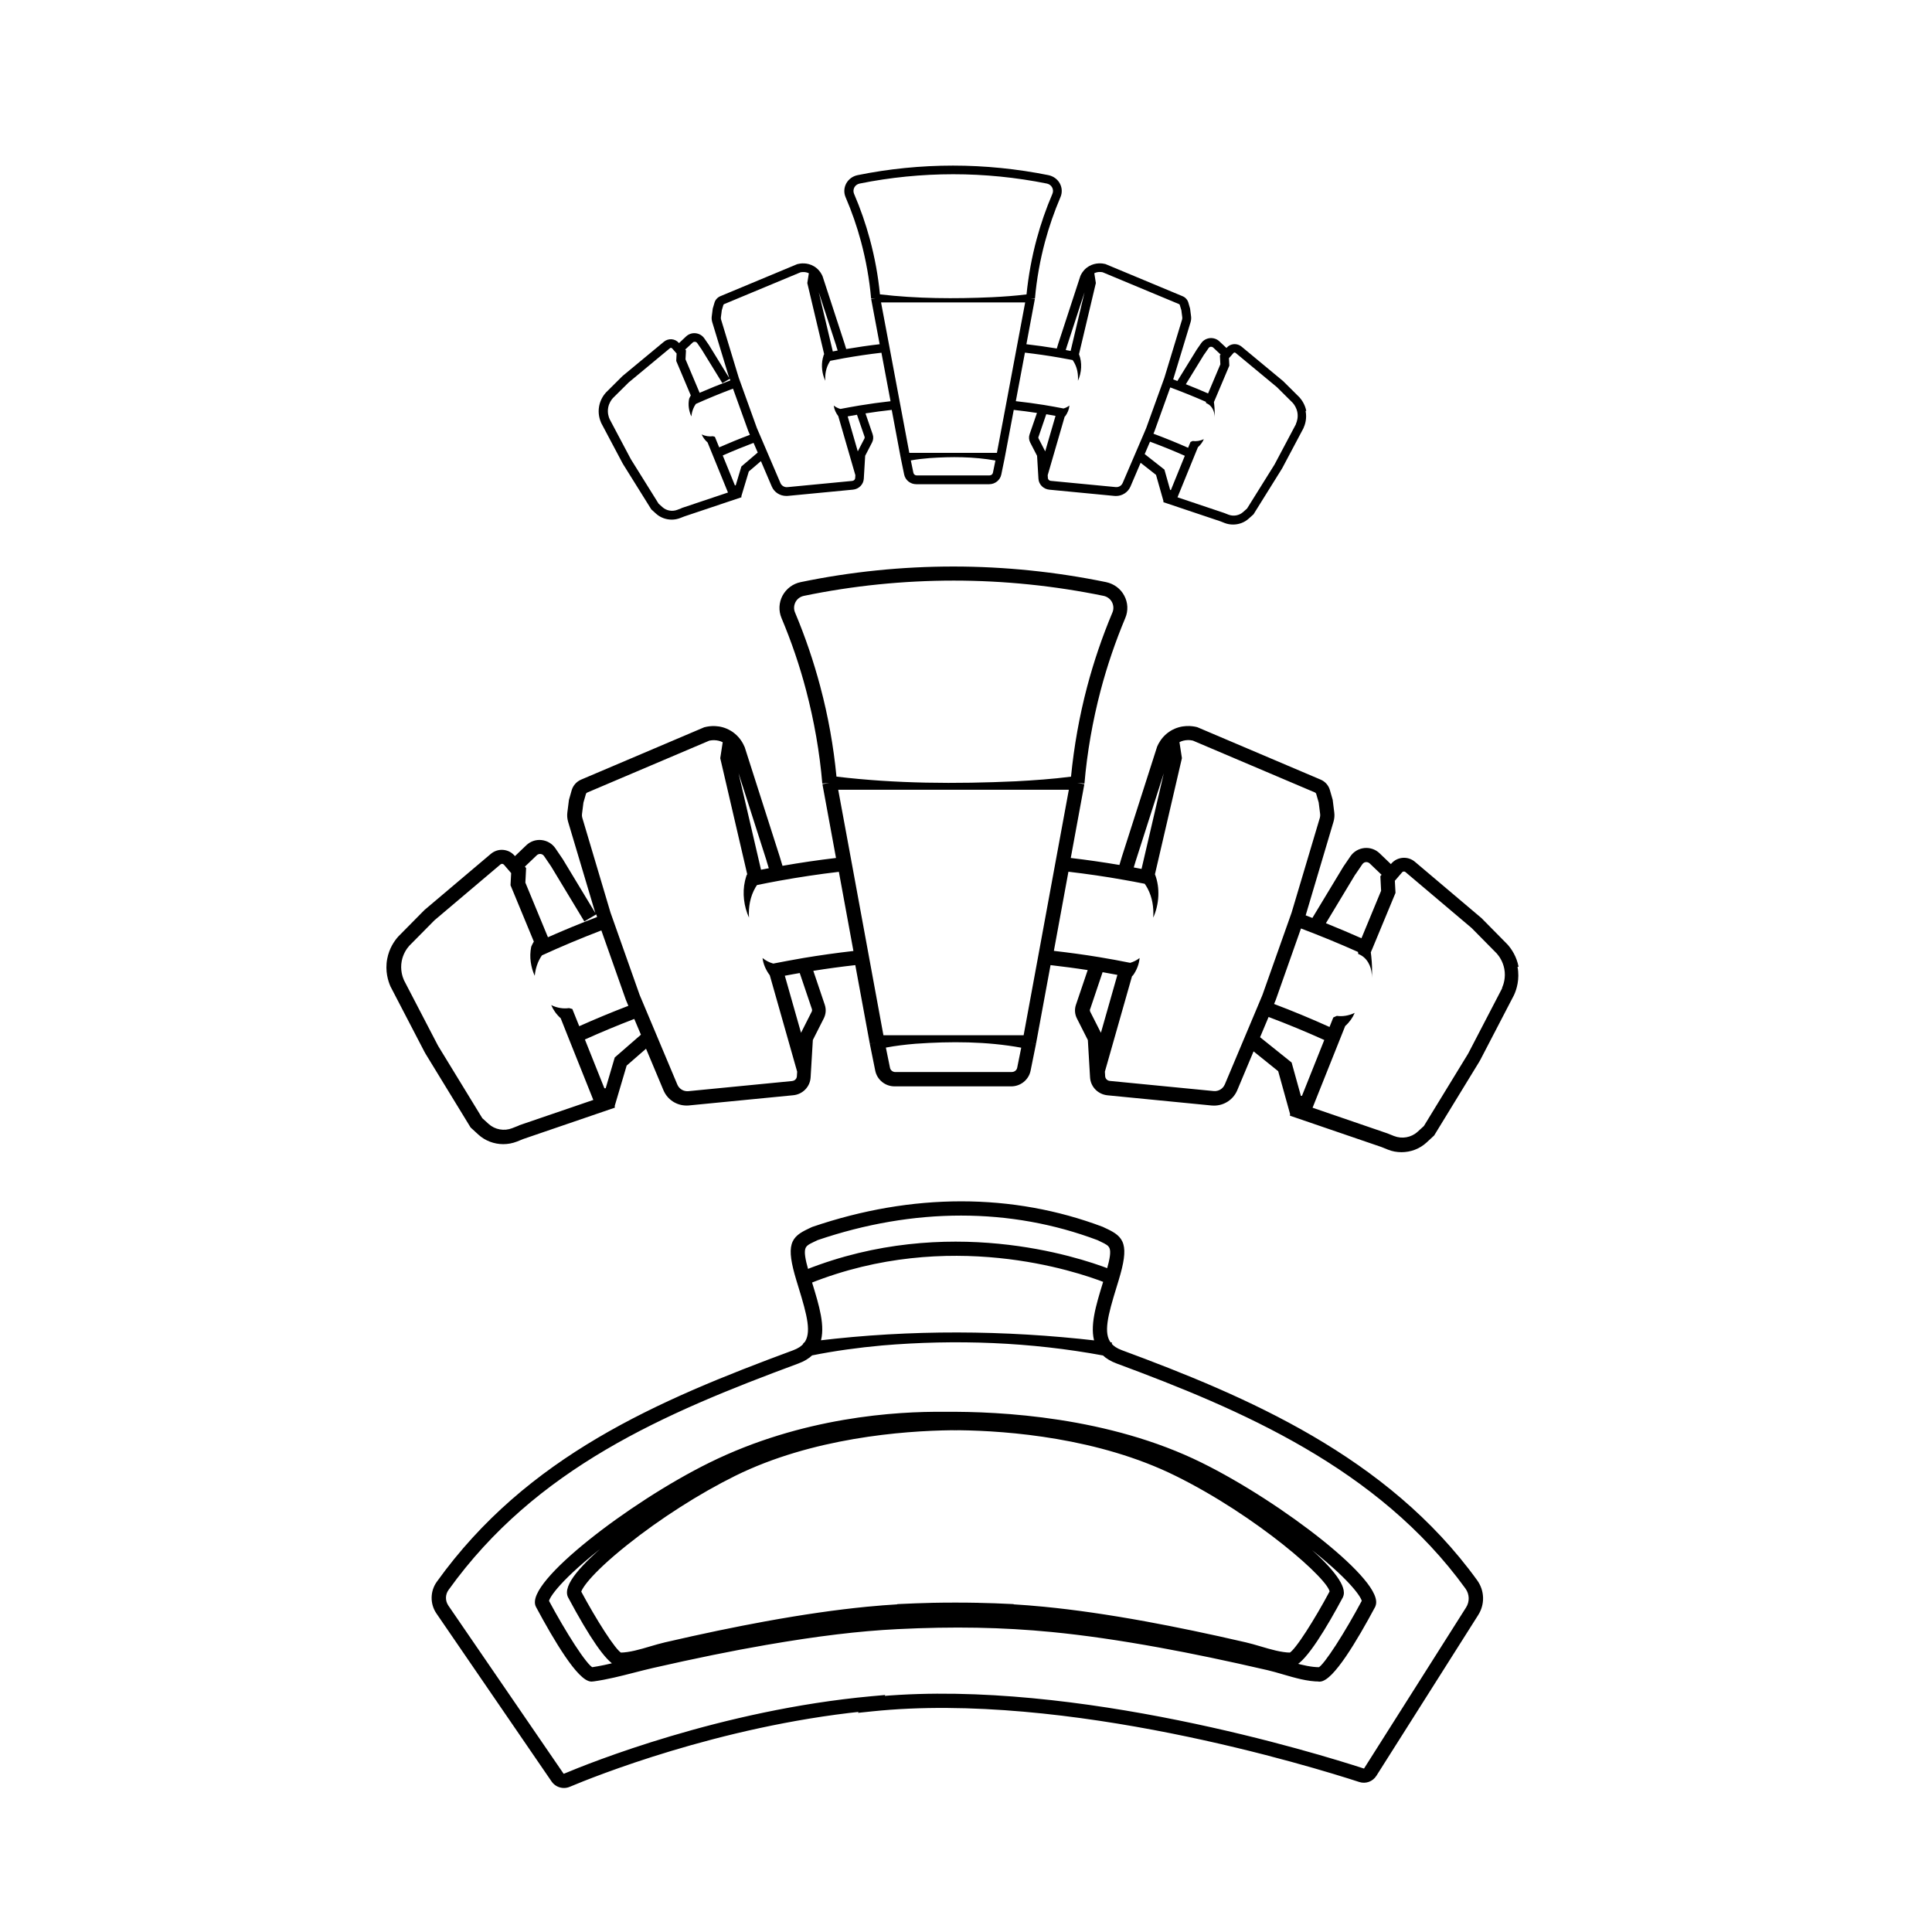 <svg width="70" height="70" viewBox="0 0 70 70" fill="none" xmlns="http://www.w3.org/2000/svg">
<path d="M55.02 35.025C54.948 34.652 54.766 34.385 54.624 34.224L53.679 33.266L51.265 31.224C51.142 31.121 50.988 31.069 50.825 31.081C50.663 31.094 50.515 31.167 50.411 31.289L50.394 31.308L49.983 30.914C49.837 30.774 49.636 30.705 49.43 30.726C49.227 30.749 49.044 30.856 48.93 31.023L48.669 31.406L47.55 33.259C47.468 33.228 47.389 33.199 47.307 33.165L48.315 29.774C48.347 29.663 48.358 29.55 48.343 29.437L48.286 28.979L48.184 28.624C48.135 28.454 48.012 28.314 47.845 28.245L43.382 26.348L43.363 26.343C43.21 26.304 42.816 26.241 42.422 26.475C42.378 26.502 42.335 26.532 42.284 26.571C42.075 26.741 41.971 26.944 41.926 27.05L41.922 27.061L40.646 31.046L40.559 31.339C39.977 31.241 39.385 31.155 38.796 31.086L39.288 28.412L39.033 28.366L39.292 28.389C39.389 27.253 39.589 26.117 39.879 25.013C40.114 24.124 40.415 23.241 40.771 22.392C40.883 22.128 40.869 21.831 40.733 21.58C40.6 21.327 40.358 21.151 40.074 21.091C38.258 20.718 36.395 20.526 34.543 20.526C32.691 20.526 30.828 20.714 29.012 21.091C28.728 21.149 28.491 21.327 28.353 21.58C28.219 21.833 28.205 22.128 28.315 22.392C28.673 23.241 28.974 24.122 29.207 25.013C29.497 26.115 29.697 27.251 29.794 28.389L30.052 28.366L29.798 28.412L30.29 31.086C29.648 31.161 28.999 31.257 28.351 31.37L28.255 31.05L26.982 27.071L26.973 27.053C26.929 26.948 26.825 26.743 26.615 26.573C26.569 26.534 26.526 26.505 26.477 26.477C26.085 26.241 25.689 26.306 25.537 26.346L25.517 26.35L21.055 28.247C20.891 28.318 20.766 28.456 20.715 28.626L20.614 28.981L20.556 29.439C20.542 29.552 20.552 29.665 20.584 29.776L21.57 33.081L20.391 31.13L20.122 30.734C20.008 30.567 19.825 30.46 19.622 30.437C19.419 30.414 19.217 30.483 19.069 30.625L18.658 31.019L18.641 31C18.537 30.879 18.389 30.805 18.227 30.793C18.067 30.78 17.91 30.833 17.787 30.935L15.379 32.971L14.436 33.926L14.426 33.937C14.284 34.096 14.101 34.364 14.03 34.738C13.943 35.19 14.068 35.56 14.148 35.742L15.375 38.102C15.39 38.131 15.405 38.158 15.422 38.186L17.051 40.851L17.329 41.106C17.577 41.334 17.905 41.455 18.234 41.455C18.401 41.455 18.567 41.424 18.73 41.361L18.963 41.267L22.277 40.133L22.273 40.068L22.705 38.608L23.407 37.997L24.038 39.501C24.182 39.842 24.511 40.056 24.88 40.056C24.909 40.056 24.941 40.056 24.971 40.051L28.739 39.683C29.084 39.65 29.351 39.376 29.37 39.035L29.451 37.681L29.849 36.895C29.925 36.742 29.938 36.569 29.883 36.405L29.468 35.175C29.97 35.094 30.481 35.025 30.989 34.968L31.515 37.817L31.769 37.771L31.515 37.819L31.712 38.794C31.78 39.123 32.072 39.361 32.413 39.361H36.639C36.978 39.361 37.273 39.123 37.34 38.794L37.537 37.819L37.283 37.771L37.537 37.817L38.063 34.968C38.519 35.021 38.968 35.079 39.409 35.148L38.983 36.407C38.928 36.569 38.94 36.744 39.017 36.897L39.415 37.684L39.495 39.037C39.515 39.378 39.782 39.65 40.127 39.685L43.895 40.054C43.925 40.056 43.956 40.058 43.986 40.058C44.353 40.058 44.683 39.842 44.827 39.504L45.419 38.093L46.311 38.811L46.741 40.359L46.737 40.424L50.051 41.558L50.284 41.652C50.443 41.717 50.611 41.746 50.78 41.746C51.111 41.746 51.437 41.625 51.685 41.397L51.962 41.141L53.592 38.476C53.609 38.449 53.624 38.42 53.639 38.393L54.859 36.046L54.864 36.033C54.946 35.851 55.069 35.479 54.982 35.029H55.006L55.02 35.025ZM49.106 31.686L49.362 31.31C49.403 31.253 49.458 31.238 49.487 31.236C49.517 31.234 49.574 31.236 49.625 31.282L50.057 31.695L50.013 31.747L50.04 32.274L49.328 33.995C48.905 33.807 48.474 33.625 48.04 33.45L49.104 31.684H49.106V31.686ZM42.166 28.017L41.36 31.483C41.265 31.466 41.172 31.445 41.078 31.429L41.148 31.197L42.166 28.017ZM29.722 24.881C29.48 23.967 29.173 23.065 28.806 22.193C28.753 22.07 28.762 21.934 28.823 21.814C28.885 21.697 28.997 21.616 29.128 21.589C30.909 21.22 32.735 21.036 34.556 21.036C36.376 21.036 38.201 21.223 39.983 21.589C40.114 21.616 40.227 21.699 40.288 21.814C40.349 21.932 40.358 22.07 40.305 22.193C39.938 23.065 39.631 23.967 39.389 24.881C39.108 25.946 38.913 27.042 38.805 28.14C38.135 28.226 37.47 28.272 36.8 28.308C34.634 28.406 32.462 28.396 30.307 28.138C30.201 27.04 30.006 25.946 29.722 24.883H29.72L29.722 24.881ZM27.774 31.192L27.855 31.458C27.764 31.475 27.668 31.496 27.573 31.512L26.759 28.013L27.776 31.192H27.774ZM19.448 30.987C19.497 30.941 19.554 30.939 19.586 30.941C19.616 30.944 19.671 30.958 19.711 31.015L19.967 31.391L21.171 33.385L21.603 33.13L21.629 33.213L21.633 33.226C21.023 33.458 20.429 33.703 19.853 33.958L19.035 31.979L19.062 31.452L19.018 31.399L19.45 30.987H19.448ZM19.493 34.399L19.258 34.299L19.491 34.399H19.493ZM18.81 40.777L18.558 40.876C18.268 40.991 17.931 40.93 17.702 40.721L17.475 40.514L15.884 37.911C15.873 37.895 15.865 37.878 15.854 37.857L14.638 35.518C14.581 35.389 14.496 35.133 14.555 34.822C14.604 34.567 14.729 34.38 14.826 34.27L15.74 33.345L18.136 31.318C18.162 31.299 18.185 31.295 18.198 31.299C18.211 31.299 18.238 31.308 18.257 31.328L18.52 31.634L18.497 32.073L19.342 34.115C19.31 34.171 19.276 34.228 19.253 34.288C19.251 34.297 19.245 34.303 19.243 34.311C19.243 34.309 19.245 34.303 19.247 34.301C19.209 34.493 19.204 34.68 19.23 34.857C19.255 35.037 19.304 35.203 19.374 35.355C19.391 35.188 19.429 35.029 19.488 34.885C19.529 34.786 19.578 34.696 19.635 34.615C20.323 34.299 21.048 33.995 21.788 33.711L22.676 36.225L22.767 36.443C22.165 36.673 21.567 36.922 20.987 37.181L20.783 36.673L20.737 36.558L20.618 36.525C20.419 36.554 20.19 36.525 19.972 36.416C20.042 36.585 20.158 36.753 20.315 36.893L20.605 37.623L21.497 39.853L18.8 40.775L18.804 40.779L18.81 40.777ZM22.273 38.315L21.945 39.43H21.898L21.192 37.663C21.777 37.399 22.377 37.15 22.981 36.918L23.222 37.489L22.275 38.313L22.273 38.315ZM28.711 39.167L24.943 39.535C24.769 39.552 24.608 39.455 24.541 39.296L23.362 36.491L23.176 36.05L22.201 33.293L22.12 33.065L21.097 29.628C21.084 29.586 21.082 29.542 21.086 29.5L21.139 29.08L21.23 28.764C21.239 28.741 21.254 28.724 21.275 28.716L25.7 26.835C25.782 26.818 25.984 26.791 26.185 26.892L26.096 27.471L27.073 31.674C27.064 31.688 27.058 31.703 27.047 31.72C27.028 31.787 27.007 31.851 26.992 31.918C26.891 32.36 26.954 32.843 27.137 33.247C27.113 32.86 27.181 32.483 27.372 32.153C27.389 32.123 27.406 32.096 27.427 32.067C27.709 32.01 27.969 31.958 28.226 31.912C28.948 31.782 29.677 31.672 30.394 31.588L30.921 34.456C30.315 34.525 29.705 34.611 29.105 34.711C28.707 34.78 28.351 34.847 28.016 34.912C27.876 34.872 27.745 34.807 27.628 34.711C27.654 34.933 27.753 35.154 27.891 35.336L28.883 38.83L28.872 38.995C28.868 39.083 28.798 39.156 28.709 39.165V39.169L28.711 39.167ZM29.408 36.658L29.023 37.42L28.436 35.353C28.607 35.322 28.785 35.286 28.976 35.255L29.417 36.56C29.427 36.592 29.425 36.629 29.408 36.658ZM36.662 38.842H32.437C32.345 38.842 32.263 38.776 32.246 38.688L32.097 37.956C32.456 37.889 32.814 37.847 33.172 37.817C34.45 37.727 35.738 37.73 37.001 37.96L36.855 38.685C36.838 38.776 36.755 38.84 36.664 38.84L36.662 38.842ZM37.09 37.508H32.008L31.479 34.634L30.858 31.257L30.37 28.615H38.726L38.239 31.257L37.618 34.634L37.088 37.508H37.09ZM39.5 36.558L39.949 35.224C40.127 35.255 40.307 35.288 40.485 35.322L39.888 37.42L39.502 36.658C39.487 36.627 39.485 36.592 39.493 36.56H39.495L39.5 36.558ZM44.376 39.292C44.308 39.451 44.147 39.547 43.973 39.531L40.205 39.163C40.116 39.152 40.047 39.081 40.042 38.993L40.032 38.828L41.017 35.364C41.017 35.364 41.034 35.351 41.045 35.347C41.182 35.159 41.271 34.935 41.29 34.711C41.187 34.791 41.072 34.849 40.949 34.885C40.574 34.809 40.193 34.74 39.82 34.678C39.288 34.59 38.739 34.516 38.184 34.452L38.711 31.584C39.381 31.663 40.049 31.759 40.706 31.877C40.951 31.92 41.206 31.966 41.475 32.021C41.513 32.075 41.547 32.13 41.579 32.19C41.75 32.512 41.807 32.872 41.784 33.247C41.998 32.768 42.041 32.176 41.846 31.676L42.823 27.469L42.734 26.889C42.935 26.787 43.136 26.814 43.219 26.833L47.644 28.713C47.667 28.724 47.682 28.741 47.688 28.762L47.779 29.078L47.832 29.498C47.837 29.542 47.832 29.584 47.822 29.626L46.798 33.063L46.739 33.23L45.741 36.048L45.582 36.428L44.376 39.294V39.292ZM45.654 37.583L45.963 36.847C46.641 37.102 47.319 37.382 47.981 37.681L47.173 39.704H47.133L46.798 38.497L45.656 37.581L45.654 37.583ZM54.427 35.803L53.211 38.142C53.2 38.158 53.192 38.179 53.181 38.196L51.59 40.798L51.363 41.005C51.134 41.215 50.799 41.275 50.507 41.16L50.267 41.064L47.557 40.135L48.551 37.646L48.739 37.175C48.896 37.035 49.013 36.868 49.083 36.698C48.864 36.803 48.635 36.836 48.436 36.807L48.309 36.864L48.271 36.958L48.171 37.209C47.512 36.912 46.838 36.631 46.162 36.376L46.222 36.232L47.137 33.64C47.839 33.906 48.532 34.19 49.203 34.491L49.212 34.565C49.523 34.678 49.689 35.006 49.703 35.318V35.428C49.723 35.171 49.712 34.916 49.684 34.652C49.68 34.604 49.674 34.554 49.667 34.506L49.701 34.422L49.655 34.404L49.703 34.422L50.562 32.351L50.538 31.912L50.801 31.607C50.82 31.581 50.846 31.577 50.861 31.577C50.873 31.577 50.901 31.577 50.922 31.596L53.319 33.623L54.232 34.548C54.33 34.659 54.453 34.845 54.503 35.1C54.563 35.41 54.478 35.667 54.421 35.797V35.801L54.427 35.803Z" fill="black"/>
<path d="M47.328 14.886C47.283 14.658 47.169 14.494 47.081 14.395L46.49 13.808L44.981 12.556C44.904 12.494 44.808 12.462 44.706 12.469C44.605 12.477 44.512 12.522 44.447 12.596L44.437 12.608L44.18 12.367C44.089 12.281 43.963 12.239 43.834 12.251C43.707 12.265 43.593 12.331 43.522 12.433L43.359 12.668L42.659 13.804C42.608 13.785 42.559 13.767 42.507 13.746L43.138 11.668C43.157 11.6 43.164 11.531 43.155 11.462L43.119 11.181L43.056 10.963C43.025 10.859 42.948 10.773 42.844 10.731L40.054 9.568L40.042 9.565C39.947 9.541 39.701 9.503 39.454 9.646C39.426 9.663 39.4 9.681 39.368 9.705C39.237 9.809 39.172 9.933 39.144 9.999L39.142 10.005L38.344 12.447L38.29 12.627C37.926 12.567 37.556 12.514 37.188 12.472L37.495 10.833L37.336 10.805L37.498 10.819C37.559 10.123 37.683 9.427 37.865 8.75C38.012 8.205 38.2 7.664 38.422 7.144C38.493 6.982 38.483 6.8 38.399 6.646C38.315 6.491 38.164 6.383 37.987 6.346C36.852 6.118 35.687 6 34.53 6C33.372 6 32.208 6.115 31.073 6.346C30.895 6.382 30.747 6.491 30.661 6.646C30.578 6.801 30.568 6.982 30.637 7.144C30.861 7.664 31.049 8.204 31.195 8.75C31.376 9.426 31.501 10.122 31.562 10.819L31.723 10.805L31.564 10.833L31.872 12.472C31.47 12.518 31.065 12.577 30.66 12.646L30.6 12.45L29.804 10.012L29.799 10C29.771 9.936 29.706 9.81 29.575 9.706C29.546 9.682 29.519 9.664 29.489 9.647C29.244 9.503 28.996 9.542 28.901 9.567L28.889 9.569L26.099 10.732C25.997 10.776 25.919 10.86 25.888 10.964L25.824 11.182L25.788 11.463C25.779 11.532 25.786 11.601 25.805 11.669L26.421 13.695L25.685 12.499L25.517 12.257C25.445 12.154 25.331 12.088 25.204 12.074C25.077 12.06 24.951 12.103 24.858 12.19L24.602 12.431L24.591 12.419C24.526 12.345 24.433 12.3 24.333 12.292C24.232 12.285 24.134 12.317 24.057 12.38L22.552 13.627L21.963 14.213L21.956 14.219C21.868 14.317 21.754 14.481 21.709 14.71C21.655 14.987 21.733 15.214 21.783 15.326L22.55 16.772C22.559 16.79 22.568 16.806 22.579 16.823L23.598 18.456L23.771 18.613C23.926 18.753 24.131 18.827 24.337 18.827C24.441 18.827 24.545 18.808 24.646 18.769L24.792 18.712L26.864 18.017L26.861 17.977L27.131 17.082L27.57 16.708L27.964 17.63C28.054 17.838 28.26 17.969 28.49 17.969C28.509 17.969 28.529 17.969 28.547 17.967L30.902 17.741C31.118 17.721 31.285 17.553 31.297 17.344L31.347 16.514L31.596 16.032C31.644 15.938 31.652 15.832 31.617 15.732L31.358 14.978C31.672 14.928 31.991 14.886 32.309 14.851L32.637 16.598L32.796 16.569L32.637 16.599L32.76 17.196C32.803 17.398 32.986 17.544 33.199 17.544H35.84C36.052 17.544 36.236 17.398 36.278 17.196L36.401 16.599L36.242 16.569L36.401 16.598L36.73 14.851C37.014 14.883 37.295 14.919 37.571 14.962L37.305 15.733C37.27 15.832 37.278 15.94 37.326 16.033L37.575 16.515L37.625 17.345C37.637 17.554 37.804 17.721 38.02 17.742L40.375 17.968C40.393 17.969 40.413 17.971 40.432 17.971C40.661 17.971 40.867 17.838 40.958 17.631L41.327 16.767L41.885 17.206L42.154 18.155L42.151 18.195L44.222 18.89L44.368 18.948C44.467 18.987 44.572 19.005 44.678 19.005C44.885 19.005 45.089 18.931 45.243 18.791L45.417 18.635L46.435 17.001C46.446 16.985 46.455 16.967 46.465 16.95L47.228 15.512L47.23 15.504C47.282 15.392 47.359 15.164 47.304 14.889H47.319L47.328 14.886ZM43.632 12.84L43.792 12.609C43.817 12.574 43.852 12.565 43.87 12.564C43.889 12.563 43.924 12.564 43.956 12.592L44.226 12.845L44.199 12.877L44.216 13.2L43.771 14.255C43.506 14.14 43.237 14.028 42.965 13.921L43.63 12.838H43.632V12.84ZM39.294 10.591L38.791 12.715C38.731 12.705 38.673 12.692 38.614 12.682L38.658 12.54L39.294 10.591ZM31.517 8.669C31.366 8.109 31.174 7.556 30.944 7.022C30.911 6.946 30.917 6.863 30.955 6.79C30.993 6.718 31.064 6.668 31.146 6.651C32.258 6.426 33.4 6.313 34.538 6.313C35.675 6.313 36.816 6.427 37.93 6.651C38.012 6.668 38.082 6.719 38.12 6.79C38.159 6.862 38.164 6.946 38.131 7.022C37.902 7.556 37.71 8.109 37.559 8.669C37.383 9.322 37.261 9.994 37.193 10.667C36.775 10.719 36.359 10.748 35.94 10.769C34.587 10.829 33.229 10.823 31.882 10.665C31.816 9.992 31.694 9.322 31.517 8.671H31.515L31.517 8.669ZM30.299 12.537L30.35 12.7C30.293 12.71 30.233 12.723 30.174 12.733L29.665 10.588L30.301 12.537H30.299ZM25.096 12.412C25.126 12.383 25.162 12.382 25.182 12.383C25.2 12.385 25.235 12.394 25.26 12.428L25.42 12.659L26.172 13.881L26.442 13.724L26.458 13.776L26.461 13.783C26.08 13.926 25.709 14.076 25.349 14.232L24.837 13.019L24.855 12.696L24.827 12.664L25.097 12.412H25.096ZM25.123 14.503L24.976 14.441L25.122 14.503H25.123ZM24.697 18.412L24.539 18.472C24.358 18.542 24.147 18.505 24.004 18.377L23.863 18.25L22.868 16.655C22.861 16.645 22.856 16.635 22.849 16.622L22.089 15.188C22.053 15.109 22 14.953 22.037 14.762C22.068 14.605 22.146 14.491 22.207 14.423L22.778 13.857L24.276 12.614C24.292 12.603 24.306 12.6 24.314 12.603C24.322 12.603 24.339 12.608 24.351 12.621L24.515 12.808L24.501 13.077L25.029 14.328C25.009 14.363 24.988 14.398 24.974 14.435C24.972 14.44 24.968 14.444 24.967 14.449C24.967 14.447 24.968 14.444 24.97 14.442C24.946 14.56 24.943 14.674 24.959 14.783C24.975 14.894 25.006 14.995 25.049 15.088C25.06 14.986 25.084 14.889 25.121 14.8C25.146 14.74 25.176 14.685 25.212 14.635C25.643 14.441 26.096 14.255 26.558 14.081L27.113 15.622L27.17 15.755C26.794 15.896 26.42 16.049 26.057 16.208L25.93 15.896L25.901 15.826L25.827 15.805C25.702 15.823 25.559 15.805 25.423 15.739C25.466 15.842 25.539 15.945 25.637 16.031L25.819 16.478L26.376 17.845L24.69 18.41L24.693 18.413L24.697 18.412ZM26.861 16.903L26.656 17.586H26.627L26.186 16.503C26.551 16.341 26.926 16.189 27.303 16.046L27.454 16.396L26.862 16.901L26.861 16.903ZM30.885 17.424L28.53 17.65C28.421 17.66 28.321 17.601 28.278 17.504L27.542 15.785L27.425 15.514L26.816 13.824L26.766 13.685L26.126 11.578C26.118 11.553 26.117 11.526 26.119 11.5L26.152 11.242L26.209 11.049C26.215 11.035 26.224 11.024 26.237 11.019L29.003 9.867C29.054 9.856 29.18 9.84 29.306 9.901L29.25 10.256L29.861 12.832C29.856 12.841 29.852 12.85 29.845 12.86C29.833 12.901 29.82 12.941 29.811 12.982C29.747 13.253 29.787 13.549 29.901 13.796C29.886 13.559 29.929 13.328 30.048 13.126C30.058 13.108 30.069 13.091 30.082 13.073C30.258 13.039 30.421 13.007 30.581 12.978C31.033 12.899 31.489 12.831 31.936 12.78L32.266 14.537C31.887 14.579 31.506 14.632 31.131 14.694C30.882 14.736 30.66 14.777 30.45 14.817C30.363 14.792 30.281 14.753 30.208 14.694C30.224 14.829 30.286 14.965 30.372 15.077L30.992 17.218L30.985 17.319C30.983 17.373 30.939 17.418 30.884 17.423V17.426L30.885 17.424ZM31.321 15.887L31.079 16.354L30.713 15.087C30.82 15.068 30.931 15.046 31.05 15.027L31.326 15.827C31.332 15.846 31.331 15.869 31.321 15.887ZM35.854 17.226H33.213C33.156 17.226 33.105 17.185 33.094 17.131L33.001 16.682C33.225 16.641 33.449 16.616 33.673 16.598C34.471 16.542 35.277 16.544 36.066 16.685L35.975 17.13C35.964 17.185 35.913 17.224 35.856 17.224L35.854 17.226ZM36.122 16.408H32.946L32.615 14.646L32.227 12.577L31.922 10.958H37.144L36.84 12.577L36.452 14.646L36.12 16.408H36.122ZM37.628 15.826L37.908 15.008C38.02 15.027 38.132 15.047 38.244 15.068L37.87 16.354L37.629 15.887C37.62 15.868 37.618 15.846 37.624 15.827H37.625L37.628 15.826ZM40.675 17.501C40.633 17.599 40.532 17.658 40.424 17.648L38.069 17.422C38.013 17.416 37.969 17.372 37.967 17.318L37.96 17.217L38.576 15.094C38.576 15.094 38.587 15.086 38.593 15.083C38.679 14.968 38.735 14.831 38.747 14.694C38.682 14.742 38.611 14.778 38.534 14.8C38.299 14.754 38.061 14.712 37.828 14.673C37.495 14.619 37.152 14.574 36.805 14.535L37.135 12.777C37.554 12.826 37.971 12.885 38.381 12.957C38.535 12.983 38.694 13.012 38.862 13.045C38.886 13.078 38.907 13.112 38.927 13.149C39.034 13.346 39.07 13.567 39.056 13.796C39.189 13.503 39.216 13.14 39.094 12.833L39.705 10.255L39.649 9.9C39.775 9.837 39.901 9.854 39.952 9.865L42.718 11.018C42.732 11.024 42.742 11.035 42.745 11.047L42.803 11.241L42.836 11.499C42.838 11.526 42.836 11.551 42.829 11.577L42.189 13.683L42.152 13.786L41.528 15.513L41.429 15.746L40.675 17.503V17.501ZM41.474 16.454L41.667 16.003C42.091 16.159 42.515 16.331 42.928 16.514L42.424 17.754H42.398L42.189 17.014L41.475 16.453L41.474 16.454ZM46.957 15.363L46.197 16.796C46.191 16.806 46.185 16.819 46.179 16.83L45.184 18.424L45.042 18.551C44.899 18.68 44.69 18.717 44.507 18.646L44.357 18.587L42.663 18.018L43.285 16.492L43.403 16.204C43.501 16.118 43.573 16.015 43.617 15.912C43.481 15.976 43.338 15.996 43.213 15.978L43.134 16.013L43.11 16.071L43.047 16.224C42.636 16.042 42.214 15.871 41.792 15.714L41.829 15.626L42.401 14.037C42.84 14.2 43.273 14.374 43.693 14.559L43.698 14.604C43.892 14.673 43.996 14.874 44.005 15.065V15.133C44.017 14.976 44.01 14.819 43.993 14.658C43.991 14.628 43.987 14.598 43.983 14.568L44.004 14.517L43.975 14.505L44.005 14.517L44.541 13.248L44.527 12.978L44.691 12.791C44.703 12.776 44.719 12.773 44.728 12.773C44.736 12.773 44.753 12.773 44.767 12.785L46.265 14.027L46.836 14.594C46.897 14.662 46.973 14.776 47.005 14.932C47.042 15.122 46.989 15.28 46.953 15.359V15.362L46.957 15.363Z" fill="black"/>
<mask id="path-3-outside-1_101_1038" maskUnits="userSpaceOnUse" x="14.709" y="42.596" width="40" height="23" fill="black">
<rect fill="white" x="14.709" y="42.596" width="40" height="23"/>
<path fill-rule="evenodd" clip-rule="evenodd" d="M20.432 64.712C20.281 64.712 20.135 64.639 20.046 64.511L15.871 58.419C15.651 58.097 15.655 57.669 15.884 57.351C19.13 52.828 23.829 50.813 28.764 48.987C28.948 48.919 29.083 48.83 29.175 48.718L29.173 48.705L29.175 48.703L29.189 48.701C29.492 48.31 29.313 47.648 28.997 46.617L28.923 46.374C28.533 45.092 28.72 44.866 29.313 44.586C29.351 44.567 29.391 44.548 29.432 44.529L29.455 44.519C33.056 43.289 36.679 43.289 39.936 44.519L39.953 44.527C39.996 44.548 40.034 44.567 40.072 44.584C40.663 44.864 40.852 45.09 40.462 46.372L40.388 46.615C40.071 47.648 39.892 48.311 40.198 48.701L40.209 48.703L40.208 48.714C40.3 48.827 40.435 48.916 40.621 48.985C45.135 50.657 50.223 52.815 53.463 57.296C53.717 57.648 53.732 58.112 53.499 58.478L49.807 64.306C49.693 64.486 49.473 64.566 49.269 64.499C47.557 63.942 38.656 61.2 31.591 61.936L31.218 61.976L31.239 61.94C26.018 62.484 21.485 64.308 20.612 64.676C20.552 64.701 20.491 64.712 20.432 64.712ZM28.898 49.339C29.108 49.261 29.27 49.161 29.393 49.043C30.235 48.873 31.09 48.759 31.949 48.68C34.629 48.452 37.351 48.554 39.996 49.047C40.119 49.163 40.28 49.262 40.487 49.339C44.948 50.991 49.975 53.121 53.154 57.516C53.317 57.744 53.327 58.043 53.177 58.279L49.485 64.107C49.466 64.141 49.426 64.153 49.39 64.143C47.693 63.591 39.002 60.913 31.924 61.526L31.943 61.495L31.574 61.528C26.141 62.026 21.364 63.948 20.461 64.329C20.423 64.346 20.383 64.333 20.36 64.3L16.185 58.208C16.053 58.016 16.055 57.758 16.193 57.568C19.376 53.133 24.019 51.144 28.898 49.339ZM39.738 48.646C36.388 48.258 32.998 48.239 29.649 48.643C29.845 48.08 29.609 47.31 29.363 46.51L29.362 46.506L29.337 46.427C34.372 44.42 39.02 45.998 40.055 46.402L40.023 46.506C39.777 47.308 39.539 48.082 39.738 48.646ZM40.164 46.041C39.019 45.599 34.318 44.053 29.229 46.067C28.97 45.164 29.091 45.107 29.476 44.925C29.499 44.915 29.521 44.904 29.544 44.893C29.559 44.885 29.575 44.878 29.591 44.87L29.593 44.868C33.098 43.674 36.626 43.674 39.792 44.868C39.833 44.889 39.871 44.908 39.909 44.925C40.29 45.105 40.412 45.163 40.164 46.041ZM47.805 60.855C47.383 60.855 46.941 60.726 46.511 60.601L46.484 60.593C46.292 60.536 46.111 60.484 45.94 60.444C44.461 60.103 43.221 59.844 42.034 59.629C40.576 59.363 39.292 59.177 38.109 59.062C36.329 58.888 34.547 58.855 32.504 58.957C31.116 59.026 29.607 59.208 27.762 59.528C26.513 59.744 25.163 60.02 23.638 60.367C23.411 60.419 23.182 60.478 22.953 60.536C22.481 60.658 21.991 60.783 21.502 60.85C21.478 60.855 21.455 60.857 21.432 60.857C20.997 60.857 20.131 59.403 19.48 58.185C19.079 57.395 22.809 54.501 25.734 53.058C29.08 51.407 32.483 51.203 34.219 51.223C36.249 51.203 40.163 51.407 43.507 53.058C46.431 54.501 50.161 57.397 49.763 58.183V58.187C49.11 59.407 48.245 60.859 47.809 60.859L47.805 60.855ZM44.279 53.892C46.628 55.304 48.905 57.216 48.592 57.838V57.842C48.026 58.899 47.285 60.148 46.856 60.308C47.182 60.4 47.508 60.476 47.803 60.476C48.021 60.394 48.813 59.137 49.411 58.016C49.415 57.899 49.097 57.319 47.595 56.118C46.587 55.312 45.419 54.529 44.279 53.892ZM36.269 58.554C35.992 58.541 35.714 58.531 35.432 58.524C34.89 58.512 34.341 58.512 33.801 58.524C33.395 58.533 32.996 58.549 32.598 58.573C33.886 58.511 35.101 58.505 36.269 58.554ZM22.349 60.296C22.049 60.369 21.746 60.434 21.449 60.478C21.209 60.394 20.415 59.129 19.821 58.02C19.808 57.913 20.116 57.336 21.637 56.118C22.628 55.327 23.774 54.556 24.896 53.924C23.999 54.466 23.111 55.086 22.33 55.719C21.033 56.773 20.465 57.484 20.645 57.842C21.429 59.312 22.001 60.135 22.349 60.296ZM35.439 58.143C35.165 58.137 34.89 58.135 34.614 58.135C34.339 58.135 34.063 58.137 33.79 58.143L33.758 58.144C33.379 58.153 32.994 58.167 32.58 58.187L32.58 58.194C32.19 58.217 31.8 58.248 31.406 58.286C30.298 58.395 29.098 58.568 27.74 58.815C26.642 59.016 25.453 59.263 24.105 59.574C23.936 59.614 23.764 59.664 23.58 59.719C23.205 59.83 22.819 59.942 22.478 59.947C22.247 59.838 21.526 58.685 20.988 57.683C20.982 57.583 21.276 57.043 22.679 55.922C23.87 54.97 25.305 54.054 26.612 53.407C29.409 52.027 32.696 51.772 34.483 51.75C34.522 51.75 34.562 51.75 34.602 51.751L34.602 51.748L34.604 51.748H34.617H34.629C34.632 51.749 34.634 51.749 34.636 51.749L34.636 51.751C34.675 51.75 34.713 51.75 34.751 51.75C36.536 51.772 39.822 52.027 42.618 53.407C45.564 54.861 48.251 57.21 48.245 57.677C47.702 58.696 46.984 59.838 46.753 59.947C46.412 59.942 46.026 59.83 45.651 59.719C45.469 59.664 45.295 59.614 45.126 59.574C43.786 59.265 42.597 59.018 41.491 58.815C40.135 58.568 38.935 58.395 37.825 58.286C37.432 58.248 37.044 58.217 36.655 58.194L36.656 58.187C36.228 58.164 35.831 58.152 35.441 58.144L35.439 58.143Z"/>
</mask>
<path fill-rule="evenodd" clip-rule="evenodd" d="M20.432 64.712C20.281 64.712 20.135 64.639 20.046 64.511L15.871 58.419C15.651 58.097 15.655 57.669 15.884 57.351C19.13 52.828 23.829 50.813 28.764 48.987C28.948 48.919 29.083 48.83 29.175 48.718L29.173 48.705L29.175 48.703L29.189 48.701C29.492 48.31 29.313 47.648 28.997 46.617L28.923 46.374C28.533 45.092 28.72 44.866 29.313 44.586C29.351 44.567 29.391 44.548 29.432 44.529L29.455 44.519C33.056 43.289 36.679 43.289 39.936 44.519L39.953 44.527C39.996 44.548 40.034 44.567 40.072 44.584C40.663 44.864 40.852 45.09 40.462 46.372L40.388 46.615C40.071 47.648 39.892 48.311 40.198 48.701L40.209 48.703L40.208 48.714C40.3 48.827 40.435 48.916 40.621 48.985C45.135 50.657 50.223 52.815 53.463 57.296C53.717 57.648 53.732 58.112 53.499 58.478L49.807 64.306C49.693 64.486 49.473 64.566 49.269 64.499C47.557 63.942 38.656 61.2 31.591 61.936L31.218 61.976L31.239 61.94C26.018 62.484 21.485 64.308 20.612 64.676C20.552 64.701 20.491 64.712 20.432 64.712ZM28.898 49.339C29.108 49.261 29.27 49.161 29.393 49.043C30.235 48.873 31.09 48.759 31.949 48.68C34.629 48.452 37.351 48.554 39.996 49.047C40.119 49.163 40.28 49.262 40.487 49.339C44.948 50.991 49.975 53.121 53.154 57.516C53.317 57.744 53.327 58.043 53.177 58.279L49.485 64.107C49.466 64.141 49.426 64.153 49.39 64.143C47.693 63.591 39.002 60.913 31.924 61.526L31.943 61.495L31.574 61.528C26.141 62.026 21.364 63.948 20.461 64.329C20.423 64.346 20.383 64.333 20.36 64.3L16.185 58.208C16.053 58.016 16.055 57.758 16.193 57.568C19.376 53.133 24.019 51.144 28.898 49.339ZM39.738 48.646C36.388 48.258 32.998 48.239 29.649 48.643C29.845 48.08 29.609 47.31 29.363 46.51L29.362 46.506L29.337 46.427C34.372 44.42 39.02 45.998 40.055 46.402L40.023 46.506C39.777 47.308 39.539 48.082 39.738 48.646ZM40.164 46.041C39.019 45.599 34.318 44.053 29.229 46.067C28.97 45.164 29.091 45.107 29.476 44.925C29.499 44.915 29.521 44.904 29.544 44.893C29.559 44.885 29.575 44.878 29.591 44.87L29.593 44.868C33.098 43.674 36.626 43.674 39.792 44.868C39.833 44.889 39.871 44.908 39.909 44.925C40.29 45.105 40.412 45.163 40.164 46.041ZM47.805 60.855C47.383 60.855 46.941 60.726 46.511 60.601L46.484 60.593C46.292 60.536 46.111 60.484 45.94 60.444C44.461 60.103 43.221 59.844 42.034 59.629C40.576 59.363 39.292 59.177 38.109 59.062C36.329 58.888 34.547 58.855 32.504 58.957C31.116 59.026 29.607 59.208 27.762 59.528C26.513 59.744 25.163 60.02 23.638 60.367C23.411 60.419 23.182 60.478 22.953 60.536C22.481 60.658 21.991 60.783 21.502 60.85C21.478 60.855 21.455 60.857 21.432 60.857C20.997 60.857 20.131 59.403 19.48 58.185C19.079 57.395 22.809 54.501 25.734 53.058C29.08 51.407 32.483 51.203 34.219 51.223C36.249 51.203 40.163 51.407 43.507 53.058C46.431 54.501 50.161 57.397 49.763 58.183V58.187C49.11 59.407 48.245 60.859 47.809 60.859L47.805 60.855ZM44.279 53.892C46.628 55.304 48.905 57.216 48.592 57.838V57.842C48.026 58.899 47.285 60.148 46.856 60.308C47.182 60.4 47.508 60.476 47.803 60.476C48.021 60.394 48.813 59.137 49.411 58.016C49.415 57.899 49.097 57.319 47.595 56.118C46.587 55.312 45.419 54.529 44.279 53.892ZM36.269 58.554C35.992 58.541 35.714 58.531 35.432 58.524C34.89 58.512 34.341 58.512 33.801 58.524C33.395 58.533 32.996 58.549 32.598 58.573C33.886 58.511 35.101 58.505 36.269 58.554ZM22.349 60.296C22.049 60.369 21.746 60.434 21.449 60.478C21.209 60.394 20.415 59.129 19.821 58.02C19.808 57.913 20.116 57.336 21.637 56.118C22.628 55.327 23.774 54.556 24.896 53.924C23.999 54.466 23.111 55.086 22.33 55.719C21.033 56.773 20.465 57.484 20.645 57.842C21.429 59.312 22.001 60.135 22.349 60.296ZM35.439 58.143C35.165 58.137 34.89 58.135 34.614 58.135C34.339 58.135 34.063 58.137 33.79 58.143L33.758 58.144C33.379 58.153 32.994 58.167 32.58 58.187L32.58 58.194C32.19 58.217 31.8 58.248 31.406 58.286C30.298 58.395 29.098 58.568 27.74 58.815C26.642 59.016 25.453 59.263 24.105 59.574C23.936 59.614 23.764 59.664 23.58 59.719C23.205 59.83 22.819 59.942 22.478 59.947C22.247 59.838 21.526 58.685 20.988 57.683C20.982 57.583 21.276 57.043 22.679 55.922C23.87 54.97 25.305 54.054 26.612 53.407C29.409 52.027 32.696 51.772 34.483 51.75C34.522 51.75 34.562 51.75 34.602 51.751L34.602 51.748L34.604 51.748H34.617H34.629C34.632 51.749 34.634 51.749 34.636 51.749L34.636 51.751C34.675 51.75 34.713 51.75 34.751 51.75C36.536 51.772 39.822 52.027 42.618 53.407C45.564 54.861 48.251 57.21 48.245 57.677C47.702 58.696 46.984 59.838 46.753 59.947C46.412 59.942 46.026 59.83 45.651 59.719C45.469 59.664 45.295 59.614 45.126 59.574C43.786 59.265 42.597 59.018 41.491 58.815C40.135 58.568 38.935 58.395 37.825 58.286C37.432 58.248 37.044 58.217 36.655 58.194L36.656 58.187C36.228 58.164 35.831 58.152 35.441 58.144L35.439 58.143Z" fill="black"/>
<path d="M20.046 64.511L19.988 64.551L19.988 64.551L20.046 64.511ZM15.871 58.419L15.813 58.459L15.813 58.459L15.871 58.419ZM15.884 57.351L15.941 57.392L15.941 57.391L15.884 57.351ZM28.764 48.987L28.788 49.053L28.788 49.053L28.764 48.987ZM29.175 48.718L29.229 48.763L29.25 48.738L29.244 48.706L29.175 48.718ZM29.173 48.705L29.124 48.655L29.098 48.681L29.104 48.717L29.173 48.705ZM29.175 48.703L29.166 48.633L29.142 48.636L29.126 48.653L29.175 48.703ZM29.189 48.701L29.198 48.77L29.227 48.767L29.244 48.744L29.189 48.701ZM28.997 46.617L28.93 46.638L28.93 46.638L28.997 46.617ZM28.923 46.374L28.856 46.395L28.856 46.395L28.923 46.374ZM29.313 44.586L29.343 44.649L29.344 44.649L29.313 44.586ZM29.432 44.529L29.403 44.465L29.402 44.466L29.432 44.529ZM29.455 44.519L29.432 44.452L29.426 44.455L29.455 44.519ZM39.936 44.519L39.968 44.456L39.961 44.453L39.936 44.519ZM39.953 44.527L39.984 44.465L39.984 44.465L39.953 44.527ZM40.072 44.584L40.102 44.52L40.1 44.52L40.072 44.584ZM40.462 46.372L40.529 46.393L40.529 46.393L40.462 46.372ZM40.388 46.615L40.455 46.636L40.455 46.636L40.388 46.615ZM40.198 48.701L40.143 48.744L40.16 48.767L40.189 48.771L40.198 48.701ZM40.209 48.703L40.279 48.714L40.29 48.642L40.218 48.633L40.209 48.703ZM40.208 48.714L40.139 48.702L40.133 48.733L40.154 48.758L40.208 48.714ZM40.621 48.985L40.597 49.051L40.597 49.051L40.621 48.985ZM53.463 57.296L53.406 57.337L53.406 57.337L53.463 57.296ZM53.499 58.478L53.44 58.441L53.44 58.441L53.499 58.478ZM49.807 64.306L49.867 64.344L49.867 64.344L49.807 64.306ZM49.269 64.499L49.291 64.432L49.291 64.432L49.269 64.499ZM31.591 61.936L31.584 61.866L31.584 61.866L31.591 61.936ZM31.218 61.976L31.158 61.94L31.086 62.06L31.226 62.045L31.218 61.976ZM31.239 61.94L31.299 61.976L31.371 61.856L31.232 61.87L31.239 61.94ZM20.612 64.676L20.584 64.612L20.584 64.612L20.612 64.676ZM29.393 49.043L29.379 48.975L29.359 48.979L29.344 48.993L29.393 49.043ZM28.898 49.339L28.873 49.273L28.873 49.273L28.898 49.339ZM31.949 48.68L31.943 48.61L31.943 48.61L31.949 48.68ZM39.996 49.047L40.045 48.996L40.03 48.981L40.009 48.978L39.996 49.047ZM40.487 49.339L40.512 49.273L40.512 49.273L40.487 49.339ZM53.154 57.516L53.211 57.475L53.21 57.475L53.154 57.516ZM53.177 58.279L53.118 58.242L53.118 58.242L53.177 58.279ZM49.485 64.107L49.426 64.07L49.425 64.073L49.485 64.107ZM49.39 64.143L49.368 64.21L49.37 64.21L49.39 64.143ZM31.924 61.526L31.864 61.49L31.792 61.608L31.93 61.596L31.924 61.526ZM31.943 61.495L32.003 61.531L32.075 61.412L31.937 61.425L31.943 61.495ZM31.574 61.528L31.568 61.458L31.568 61.458L31.574 61.528ZM20.461 64.329L20.434 64.265L20.433 64.265L20.461 64.329ZM20.36 64.3L20.302 64.339L20.302 64.34L20.36 64.3ZM16.185 58.208L16.127 58.248L16.127 58.248L16.185 58.208ZM16.193 57.568L16.25 57.609L16.25 57.609L16.193 57.568ZM29.649 48.643L29.583 48.62L29.546 48.726L29.657 48.712L29.649 48.643ZM39.738 48.646L39.73 48.715L39.842 48.728L39.804 48.622L39.738 48.646ZM29.363 46.51L29.296 46.531L29.296 46.531L29.363 46.51ZM29.362 46.506L29.429 46.486L29.429 46.486L29.362 46.506ZM29.337 46.427L29.311 46.362L29.252 46.386L29.271 46.448L29.337 46.427ZM40.055 46.402L40.122 46.423L40.142 46.36L40.081 46.337L40.055 46.402ZM40.023 46.506L39.956 46.486L39.956 46.486L40.023 46.506ZM29.229 46.067L29.162 46.087L29.183 46.161L29.255 46.132L29.229 46.067ZM40.164 46.041L40.139 46.106L40.21 46.133L40.231 46.06L40.164 46.041ZM29.476 44.925L29.448 44.861L29.446 44.861L29.476 44.925ZM29.544 44.893L29.575 44.956L29.575 44.956L29.544 44.893ZM29.591 44.87L29.62 44.934L29.631 44.929L29.64 44.92L29.591 44.87ZM29.593 44.868L29.57 44.802L29.555 44.807L29.544 44.819L29.593 44.868ZM39.792 44.868L39.825 44.806L39.817 44.803L39.792 44.868ZM39.909 44.925L39.939 44.861L39.937 44.861L39.909 44.925ZM46.511 60.601L46.53 60.533L46.53 60.533L46.511 60.601ZM47.805 60.855L47.854 60.805L47.833 60.785H47.805V60.855ZM46.484 60.593L46.465 60.66L46.465 60.66L46.484 60.593ZM45.94 60.444L45.956 60.376L45.956 60.376L45.94 60.444ZM42.034 59.629L42.022 59.697L42.022 59.697L42.034 59.629ZM38.109 59.062L38.103 59.131L38.103 59.131L38.109 59.062ZM32.504 58.957L32.508 59.027L32.508 59.027L32.504 58.957ZM27.762 59.528L27.773 59.597L27.774 59.597L27.762 59.528ZM23.638 60.367L23.622 60.299L23.622 60.299L23.638 60.367ZM22.953 60.536L22.936 60.469L22.936 60.469L22.953 60.536ZM21.502 60.85L21.492 60.781L21.489 60.781L21.502 60.85ZM19.48 58.185L19.418 58.217L19.418 58.218L19.48 58.185ZM25.734 53.058L25.703 52.995L25.703 52.995L25.734 53.058ZM34.219 51.223L34.218 51.294L34.219 51.293L34.219 51.223ZM43.507 53.058L43.538 52.995L43.538 52.995L43.507 53.058ZM49.763 58.183L49.7 58.151L49.693 58.166V58.183H49.763ZM49.763 58.187L49.825 58.22L49.833 58.205V58.187H49.763ZM47.809 60.859L47.76 60.908L47.78 60.929H47.809V60.859ZM48.592 57.838L48.53 57.807L48.522 57.821V57.838H48.592ZM44.279 53.892L44.313 53.831L44.243 53.952L44.279 53.892ZM48.592 57.842L48.654 57.875L48.662 57.86V57.842H48.592ZM46.856 60.308L46.831 60.242L46.631 60.318L46.837 60.376L46.856 60.308ZM47.803 60.476V60.546H47.815L47.827 60.541L47.803 60.476ZM49.411 58.016L49.473 58.049L49.48 58.035L49.481 58.018L49.411 58.016ZM47.595 56.118L47.551 56.173L47.551 56.173L47.595 56.118ZM35.432 58.524L35.434 58.454L35.434 58.454L35.432 58.524ZM36.269 58.554L36.266 58.624L36.272 58.484L36.269 58.554ZM33.801 58.524L33.802 58.594L33.802 58.594L33.801 58.524ZM32.598 58.573L32.594 58.503L32.601 58.643L32.598 58.573ZM21.449 60.478L21.425 60.544L21.442 60.55L21.459 60.547L21.449 60.478ZM22.349 60.296L22.365 60.364L22.561 60.317L22.378 60.233L22.349 60.296ZM19.821 58.02L19.752 58.028L19.753 58.041L19.759 58.053L19.821 58.02ZM21.637 56.118L21.593 56.064L21.593 56.064L21.637 56.118ZM24.896 53.924L24.932 53.984L24.861 53.863L24.896 53.924ZM22.33 55.719L22.285 55.665L22.285 55.665L22.33 55.719ZM20.645 57.842L20.582 57.874L20.583 57.875L20.645 57.842ZM35.439 58.143L35.44 58.073L35.44 58.073L35.439 58.143ZM33.79 58.143L33.788 58.073L33.788 58.073L33.79 58.143ZM33.758 58.144L33.76 58.214L33.76 58.214L33.758 58.144ZM32.58 58.187L32.577 58.117L32.507 58.121L32.51 58.191L32.58 58.187ZM32.58 58.194L32.585 58.263L32.654 58.259L32.65 58.19L32.58 58.194ZM31.406 58.286L31.399 58.216L31.399 58.216L31.406 58.286ZM27.74 58.815L27.727 58.746L27.727 58.746L27.74 58.815ZM24.105 59.574L24.09 59.506L24.09 59.506L24.105 59.574ZM23.58 59.719L23.56 59.651L23.56 59.651L23.58 59.719ZM22.478 59.947L22.448 60.01L22.463 60.017L22.479 60.017L22.478 59.947ZM20.988 57.683L20.918 57.688L20.919 57.703L20.927 57.716L20.988 57.683ZM22.679 55.922L22.636 55.867L22.636 55.867L22.679 55.922ZM26.612 53.407L26.581 53.345L26.581 53.345L26.612 53.407ZM34.483 51.75L34.483 51.68L34.482 51.68L34.483 51.75ZM34.602 51.751L34.601 51.821L34.671 51.822L34.672 51.752L34.602 51.751ZM34.602 51.748L34.602 51.678L34.533 51.679L34.532 51.747L34.602 51.748ZM34.604 51.748V51.678L34.603 51.678L34.604 51.748ZM34.629 51.748L34.63 51.678H34.629V51.748ZM34.636 51.749L34.706 51.747L34.705 51.679L34.637 51.679L34.636 51.749ZM34.636 51.751L34.566 51.752L34.567 51.822L34.637 51.821L34.636 51.751ZM34.751 51.75L34.752 51.68L34.751 51.68L34.751 51.75ZM42.618 53.407L42.65 53.345L42.65 53.345L42.618 53.407ZM48.245 57.677L48.307 57.71L48.315 57.695L48.315 57.678L48.245 57.677ZM46.753 59.947L46.752 60.017L46.768 60.017L46.783 60.01L46.753 59.947ZM45.651 59.719L45.631 59.786L45.631 59.786L45.651 59.719ZM45.126 59.574L45.141 59.506L45.141 59.506L45.126 59.574ZM41.491 58.815L41.504 58.746L41.504 58.746L41.491 58.815ZM37.825 58.286L37.832 58.216L37.832 58.216L37.825 58.286ZM36.655 58.194L36.585 58.19L36.582 58.26L36.651 58.264L36.655 58.194ZM36.656 58.187L36.725 58.191L36.729 58.121L36.659 58.117L36.656 58.187ZM35.441 58.144L35.44 58.214L35.44 58.214L35.441 58.144ZM19.988 64.551C20.091 64.698 20.259 64.782 20.432 64.782V64.642C20.303 64.642 20.179 64.579 20.103 64.471L19.988 64.551ZM15.813 58.459L19.988 64.551L20.104 64.472L15.929 58.38L15.813 58.459ZM15.827 57.31C15.581 57.652 15.576 58.113 15.813 58.459L15.929 58.38C15.725 58.082 15.729 57.685 15.941 57.392L15.827 57.31ZM28.74 48.922C23.804 50.748 19.087 52.768 15.827 57.31L15.941 57.391C19.174 52.888 23.853 50.879 28.788 49.053L28.74 48.922ZM29.121 48.674C29.039 48.773 28.916 48.856 28.74 48.922L28.788 49.053C28.981 48.982 29.127 48.887 29.229 48.763L29.121 48.674ZM29.104 48.717L29.106 48.73L29.244 48.706L29.242 48.693L29.104 48.717ZM29.126 48.653L29.124 48.655L29.222 48.755L29.224 48.753L29.126 48.653ZM29.18 48.632L29.166 48.633L29.184 48.772L29.198 48.77L29.18 48.632ZM28.93 46.638C29.089 47.154 29.21 47.572 29.256 47.908C29.301 48.245 29.268 48.485 29.134 48.658L29.244 48.744C29.413 48.526 29.442 48.239 29.395 47.889C29.348 47.539 29.222 47.111 29.064 46.597L28.93 46.638ZM28.856 46.395L28.93 46.638L29.064 46.597L28.99 46.354L28.856 46.395ZM29.283 44.523C28.986 44.663 28.763 44.801 28.682 45.085C28.604 45.359 28.662 45.755 28.856 46.395L28.99 46.354C28.795 45.711 28.751 45.353 28.817 45.124C28.879 44.904 29.047 44.789 29.343 44.649L29.283 44.523ZM29.402 44.466C29.362 44.485 29.321 44.504 29.282 44.523L29.344 44.649C29.381 44.63 29.421 44.612 29.461 44.593L29.402 44.466ZM29.426 44.455L29.403 44.465L29.46 44.593L29.484 44.583L29.426 44.455ZM39.961 44.453C36.687 43.217 33.047 43.218 29.432 44.453L29.478 44.585C33.064 43.36 36.671 43.361 39.912 44.584L39.961 44.453ZM39.984 44.465L39.967 44.456L39.905 44.582L39.922 44.59L39.984 44.465ZM40.1 44.52C40.064 44.504 40.027 44.486 39.984 44.465L39.922 44.59C39.965 44.611 40.004 44.63 40.044 44.648L40.1 44.52ZM40.529 46.393C40.724 45.753 40.781 45.357 40.702 45.083C40.621 44.799 40.398 44.661 40.102 44.52L40.042 44.647C40.337 44.787 40.505 44.902 40.568 45.122C40.634 45.351 40.59 45.709 40.395 46.352L40.529 46.393ZM40.455 46.636L40.529 46.393L40.395 46.352L40.321 46.595L40.455 46.636ZM40.253 48.658C40.118 48.485 40.084 48.245 40.129 47.908C40.174 47.571 40.296 47.153 40.455 46.636L40.321 46.594C40.163 47.11 40.037 47.539 39.99 47.89C39.943 48.24 39.973 48.527 40.143 48.744L40.253 48.658ZM40.218 48.633L40.207 48.632L40.189 48.771L40.201 48.772L40.218 48.633ZM40.277 48.725L40.279 48.714L40.14 48.691L40.139 48.702L40.277 48.725ZM40.645 48.919C40.468 48.854 40.345 48.77 40.262 48.669L40.154 48.758C40.256 48.883 40.403 48.979 40.597 49.051L40.645 48.919ZM53.52 57.255C50.266 52.755 45.159 50.591 40.645 48.919L40.597 49.051C45.111 50.722 50.18 52.875 53.406 57.337L53.52 57.255ZM53.558 58.516C53.807 58.125 53.791 57.63 53.52 57.255L53.406 57.337C53.644 57.666 53.658 58.099 53.44 58.441L53.558 58.516ZM49.867 64.344L53.558 58.516L53.44 58.441L49.748 64.269L49.867 64.344ZM49.247 64.565C49.481 64.642 49.735 64.55 49.867 64.344L49.748 64.269C49.651 64.421 49.464 64.489 49.291 64.432L49.247 64.565ZM31.598 62.006C35.121 61.639 39.104 62.139 42.424 62.801C45.743 63.464 48.393 64.287 49.248 64.565L49.291 64.432C48.433 64.153 45.777 63.328 42.451 62.664C39.126 62 35.127 61.497 31.584 61.866L31.598 62.006ZM31.226 62.045L31.599 62.006L31.584 61.866L31.211 61.906L31.226 62.045ZM31.179 61.904L31.158 61.94L31.278 62.012L31.299 61.976L31.179 61.904ZM20.639 64.741C21.51 64.374 26.035 62.553 31.247 62.01L31.232 61.87C26 62.416 21.46 64.243 20.584 64.612L20.639 64.741ZM20.432 64.782C20.499 64.782 20.57 64.77 20.639 64.741L20.584 64.612C20.535 64.633 20.483 64.642 20.432 64.642V64.782ZM29.344 48.993C29.23 49.103 29.076 49.198 28.873 49.273L28.922 49.404C29.139 49.324 29.31 49.22 29.441 49.094L29.344 48.993ZM31.943 48.61C31.082 48.689 30.224 48.803 29.379 48.975L29.407 49.112C30.246 48.942 31.098 48.828 31.955 48.749L31.943 48.61ZM40.009 48.978C37.357 48.484 34.629 48.382 31.943 48.61L31.955 48.749C34.63 48.522 37.344 48.624 39.984 49.115L40.009 48.978ZM40.512 49.273C40.311 49.199 40.159 49.105 40.045 48.996L39.948 49.097C40.078 49.222 40.248 49.325 40.463 49.404L40.512 49.273ZM53.21 57.475C50.018 53.061 44.972 50.925 40.512 49.273L40.463 49.404C44.924 51.057 49.932 53.181 53.097 57.557L53.21 57.475ZM53.236 58.317C53.402 58.056 53.39 57.726 53.211 57.475L53.097 57.557C53.244 57.762 53.253 58.03 53.118 58.242L53.236 58.317ZM49.544 64.145L53.236 58.317L53.118 58.242L49.426 64.07L49.544 64.145ZM49.37 64.21C49.432 64.228 49.508 64.208 49.546 64.142L49.425 64.073C49.424 64.074 49.423 64.075 49.421 64.076C49.418 64.077 49.414 64.077 49.41 64.076L49.37 64.21ZM31.93 61.596C38.992 60.984 47.67 63.657 49.368 64.21L49.412 64.076C47.715 63.524 39.012 60.842 31.918 61.456L31.93 61.596ZM31.883 61.458L31.864 61.49L31.984 61.562L32.003 61.531L31.883 61.458ZM31.581 61.598L31.949 61.564L31.937 61.425L31.568 61.458L31.581 61.598ZM20.488 64.394C21.389 64.014 26.158 62.095 31.581 61.598L31.568 61.458C26.124 61.957 21.339 63.883 20.434 64.265L20.488 64.394ZM20.302 64.34C20.344 64.4 20.419 64.424 20.489 64.393L20.433 64.265C20.429 64.267 20.426 64.266 20.425 64.266C20.423 64.266 20.42 64.264 20.417 64.26L20.302 64.34ZM16.127 58.248L20.302 64.339L20.417 64.26L16.242 58.169L16.127 58.248ZM16.137 57.527C15.981 57.742 15.979 58.031 16.127 58.248L16.243 58.169C16.128 58.001 16.13 57.775 16.25 57.609L16.137 57.527ZM28.873 49.273C23.995 51.078 19.333 53.074 16.136 57.527L16.25 57.609C19.419 53.193 24.044 51.21 28.922 49.404L28.873 49.273ZM29.657 48.712C33 48.309 36.385 48.328 39.73 48.715L39.746 48.576C36.39 48.188 32.995 48.169 29.64 48.573L29.657 48.712ZM29.296 46.531C29.419 46.932 29.538 47.32 29.603 47.678C29.667 48.036 29.675 48.355 29.583 48.62L29.715 48.666C29.819 48.368 29.807 48.02 29.741 47.653C29.674 47.285 29.552 46.888 29.43 46.49L29.296 46.531ZM29.295 46.527L29.296 46.531L29.43 46.49L29.429 46.486L29.295 46.527ZM29.271 46.448L29.295 46.527L29.429 46.486L29.404 46.407L29.271 46.448ZM40.081 46.337C39.04 45.931 34.371 44.345 29.311 46.362L29.363 46.492C34.373 44.495 39 46.066 40.03 46.467L40.081 46.337ZM40.09 46.527L40.122 46.423L39.989 46.381L39.956 46.486L40.09 46.527ZM39.804 48.622C39.711 48.358 39.718 48.038 39.783 47.678C39.847 47.319 39.967 46.929 40.09 46.527L39.956 46.486C39.834 46.886 39.711 47.284 39.645 47.653C39.579 48.022 39.567 48.37 39.672 48.669L39.804 48.622ZM29.255 46.132C34.319 44.128 38.999 45.667 40.139 46.106L40.189 45.975C39.038 45.532 34.317 43.978 29.203 46.002L29.255 46.132ZM29.446 44.861C29.262 44.949 29.101 45.02 29.044 45.205C29.017 45.294 29.015 45.404 29.035 45.543C29.055 45.683 29.097 45.86 29.162 46.087L29.296 46.048C29.232 45.823 29.192 45.654 29.174 45.524C29.155 45.393 29.16 45.307 29.178 45.246C29.214 45.131 29.306 45.083 29.506 44.988L29.446 44.861ZM29.514 44.83C29.49 44.841 29.47 44.851 29.448 44.861L29.504 44.989C29.529 44.978 29.552 44.967 29.575 44.956L29.514 44.83ZM29.561 44.807C29.544 44.815 29.529 44.822 29.514 44.83L29.575 44.956C29.59 44.948 29.605 44.941 29.62 44.934L29.561 44.807ZM29.544 44.819L29.541 44.821L29.64 44.92L29.642 44.918L29.544 44.819ZM39.817 44.803C36.634 43.602 33.089 43.603 29.57 44.802L29.615 44.935C33.107 43.745 36.618 43.746 39.768 44.934L39.817 44.803ZM39.937 44.861C39.901 44.845 39.864 44.827 39.825 44.806L39.76 44.93C39.801 44.952 39.841 44.971 39.881 44.989L39.937 44.861ZM40.231 46.06C40.294 45.839 40.334 45.667 40.352 45.531C40.37 45.395 40.367 45.287 40.339 45.2C40.281 45.019 40.121 44.948 39.939 44.861L39.879 44.988C40.077 45.082 40.169 45.13 40.206 45.243C40.225 45.302 40.23 45.385 40.213 45.512C40.196 45.639 40.158 45.803 40.096 46.022L40.231 46.06ZM46.491 60.668C46.919 60.792 47.371 60.925 47.805 60.925V60.785C47.395 60.785 46.963 60.659 46.53 60.533L46.491 60.668ZM46.465 60.66L46.491 60.668L46.53 60.533L46.504 60.526L46.465 60.66ZM45.924 60.513C46.093 60.552 46.272 60.604 46.465 60.66L46.504 60.526C46.312 60.469 46.13 60.416 45.956 60.376L45.924 60.513ZM42.022 59.697C43.207 59.913 44.446 60.172 45.924 60.513L45.956 60.376C44.476 60.035 43.235 59.776 42.047 59.56L42.022 59.697ZM38.103 59.131C39.283 59.246 40.565 59.432 42.022 59.697L42.047 59.56C40.587 59.294 39.301 59.107 38.116 58.992L38.103 59.131ZM32.508 59.027C34.548 58.925 36.327 58.958 38.103 59.131L38.116 58.992C36.332 58.818 34.547 58.785 32.501 58.887L32.508 59.027ZM27.774 59.597C29.617 59.278 31.123 59.096 32.508 59.027L32.501 58.887C31.109 58.956 29.597 59.139 27.75 59.459L27.774 59.597ZM23.653 60.435C25.178 60.088 26.527 59.812 27.773 59.597L27.75 59.459C26.5 59.675 25.149 59.951 23.622 60.299L23.653 60.435ZM22.971 60.604C23.2 60.546 23.428 60.487 23.653 60.435L23.622 60.299C23.394 60.351 23.165 60.41 22.936 60.469L22.971 60.604ZM21.511 60.92C22.005 60.852 22.499 60.725 22.971 60.604L22.936 60.469C22.463 60.59 21.977 60.715 21.492 60.781L21.511 60.92ZM21.432 60.927C21.459 60.927 21.487 60.924 21.514 60.919L21.489 60.781C21.47 60.785 21.451 60.787 21.432 60.787V60.927ZM19.418 58.218C19.744 58.828 20.125 59.498 20.479 60.017C20.656 60.276 20.828 60.5 20.985 60.659C21.063 60.739 21.14 60.805 21.212 60.851C21.284 60.896 21.359 60.927 21.432 60.927V60.787C21.396 60.787 21.348 60.771 21.287 60.733C21.227 60.694 21.159 60.637 21.085 60.561C20.937 60.41 20.77 60.194 20.595 59.938C20.244 59.425 19.867 58.76 19.542 58.152L19.418 58.218ZM25.703 52.995C24.235 53.719 22.568 54.806 21.316 55.812C20.691 56.314 20.166 56.798 19.823 57.209C19.652 57.413 19.523 57.603 19.45 57.769C19.377 57.933 19.353 58.09 19.418 58.217L19.542 58.154C19.507 58.083 19.511 57.976 19.578 57.825C19.643 57.676 19.763 57.499 19.93 57.298C20.265 56.898 20.781 56.421 21.404 55.921C22.648 54.921 24.307 53.84 25.765 53.121L25.703 52.995ZM34.219 51.153C32.479 51.133 29.063 51.338 25.703 52.995L25.765 53.121C29.097 51.477 32.488 51.273 34.218 51.293L34.219 51.153ZM43.538 52.995C40.179 51.337 36.251 51.133 34.218 51.153L34.219 51.293C36.246 51.273 40.147 51.478 43.476 53.121L43.538 52.995ZM49.825 58.215C49.889 58.088 49.865 57.932 49.792 57.768C49.719 57.602 49.59 57.413 49.418 57.209C49.075 56.799 48.55 56.315 47.925 55.812C46.673 54.807 45.005 53.719 43.538 52.995L43.476 53.121C44.933 53.84 46.593 54.922 47.837 55.922C48.46 56.422 48.976 56.899 49.311 57.298C49.479 57.498 49.599 57.676 49.664 57.825C49.731 57.975 49.736 58.082 49.7 58.151L49.825 58.215ZM49.833 58.187V58.183H49.693V58.187H49.833ZM47.809 60.929C47.882 60.929 47.957 60.899 48.029 60.853C48.102 60.807 48.178 60.742 48.257 60.662C48.413 60.502 48.586 60.279 48.763 60.02C49.117 59.501 49.498 58.831 49.825 58.22L49.701 58.154C49.375 58.764 48.997 59.429 48.647 59.941C48.472 60.197 48.305 60.413 48.157 60.564C48.083 60.639 48.015 60.697 47.954 60.735C47.893 60.773 47.845 60.789 47.809 60.789V60.929ZM47.755 60.904L47.76 60.908L47.858 60.809L47.854 60.805L47.755 60.904ZM48.655 57.869C48.706 57.769 48.7 57.65 48.66 57.526C48.62 57.402 48.543 57.264 48.438 57.117C48.227 56.822 47.894 56.476 47.48 56.109C46.653 55.373 45.492 54.54 44.315 53.832L44.243 53.952C45.415 54.656 46.568 55.485 47.387 56.214C47.798 56.578 48.122 56.916 48.324 57.198C48.425 57.34 48.493 57.464 48.527 57.569C48.56 57.675 48.557 57.752 48.53 57.807L48.655 57.869ZM48.662 57.842V57.838H48.522V57.842H48.662ZM46.88 60.374C47.005 60.327 47.141 60.208 47.281 60.05C47.422 59.891 47.575 59.684 47.731 59.45C48.042 58.983 48.371 58.404 48.654 57.875L48.531 57.809C48.248 58.337 47.922 58.911 47.614 59.373C47.46 59.603 47.312 59.805 47.176 59.957C47.038 60.112 46.921 60.209 46.831 60.242L46.88 60.374ZM47.803 60.406C47.518 60.406 47.2 60.332 46.875 60.241L46.837 60.376C47.163 60.467 47.497 60.546 47.803 60.546V60.406ZM49.349 57.983C49.051 58.542 48.705 59.135 48.406 59.598C48.256 59.829 48.119 60.027 48.007 60.172C47.95 60.244 47.901 60.302 47.86 60.344C47.816 60.388 47.79 60.406 47.778 60.41L47.827 60.541C47.87 60.525 47.916 60.486 47.96 60.442C48.006 60.395 48.059 60.332 48.117 60.258C48.233 60.109 48.373 59.907 48.523 59.674C48.825 59.207 49.173 58.611 49.473 58.049L49.349 57.983ZM47.551 56.173C48.3 56.772 48.752 57.214 49.015 57.519C49.147 57.672 49.23 57.789 49.28 57.874C49.305 57.917 49.321 57.95 49.33 57.975C49.335 57.987 49.338 57.997 49.34 58.004C49.341 58.011 49.341 58.014 49.341 58.013L49.481 58.018C49.482 57.99 49.474 57.957 49.461 57.925C49.448 57.891 49.428 57.85 49.401 57.803C49.345 57.709 49.256 57.585 49.121 57.428C48.85 57.114 48.392 56.666 47.639 56.064L47.551 56.173ZM44.245 53.953C45.381 54.589 46.547 55.369 47.551 56.173L47.639 56.064C46.628 55.255 45.456 54.47 44.313 53.831L44.245 53.953ZM35.431 58.594C35.711 58.601 35.989 58.611 36.265 58.624L36.272 58.484C35.995 58.471 35.716 58.461 35.434 58.454L35.431 58.594ZM33.802 58.594C34.342 58.582 34.889 58.582 35.431 58.594L35.434 58.454C34.89 58.442 34.34 58.442 33.799 58.454L33.802 58.594ZM32.602 58.643C33 58.619 33.398 58.603 33.802 58.594L33.799 58.454C33.393 58.463 32.993 58.479 32.594 58.503L32.602 58.643ZM36.272 58.484C35.101 58.435 33.885 58.441 32.595 58.503L32.601 58.643C33.888 58.581 35.1 58.575 36.266 58.624L36.272 58.484ZM21.459 60.547C21.759 60.503 22.064 60.437 22.365 60.364L22.332 60.228C22.033 60.3 21.733 60.365 21.438 60.409L21.459 60.547ZM19.759 58.053C20.057 58.609 20.405 59.204 20.709 59.672C20.861 59.905 21.003 60.108 21.122 60.258C21.182 60.333 21.237 60.396 21.285 60.444C21.332 60.489 21.38 60.528 21.425 60.544L21.472 60.412C21.457 60.407 21.428 60.388 21.383 60.344C21.34 60.302 21.289 60.244 21.232 60.171C21.116 60.026 20.977 59.827 20.826 59.595C20.525 59.132 20.179 58.54 19.883 57.987L19.759 58.053ZM21.593 56.064C20.831 56.674 20.37 57.126 20.101 57.44C19.966 57.597 19.878 57.721 19.825 57.814C19.798 57.861 19.779 57.901 19.767 57.934C19.756 57.965 19.748 57.998 19.752 58.028L19.891 58.012C19.891 58.015 19.89 58.007 19.899 57.981C19.907 57.958 19.922 57.926 19.946 57.884C19.994 57.801 20.076 57.684 20.207 57.531C20.469 57.226 20.922 56.78 21.681 56.173L21.593 56.064ZM24.861 53.863C23.737 54.497 22.587 55.27 21.593 56.064L21.681 56.173C22.668 55.384 23.812 54.616 24.93 53.985L24.861 53.863ZM22.374 55.773C23.152 55.142 24.037 54.525 24.932 53.984L24.86 53.864C23.96 54.408 23.07 55.029 22.285 55.665L22.374 55.773ZM20.707 57.811C20.674 57.745 20.671 57.655 20.716 57.532C20.76 57.408 20.85 57.26 20.988 57.085C21.265 56.737 21.727 56.299 22.374 55.773L22.285 55.665C21.636 56.193 21.165 56.638 20.878 56.998C20.735 57.178 20.636 57.34 20.584 57.484C20.532 57.628 20.526 57.761 20.582 57.874L20.707 57.811ZM22.378 60.233C22.303 60.198 22.21 60.124 22.097 60.004C21.986 59.884 21.859 59.724 21.718 59.52C21.436 59.114 21.098 58.543 20.707 57.809L20.583 57.875C20.976 58.611 21.317 59.187 21.603 59.6C21.747 59.807 21.877 59.973 21.995 60.099C22.112 60.224 22.22 60.314 22.32 60.36L22.378 60.233ZM34.614 58.205C34.89 58.205 35.164 58.207 35.437 58.213L35.44 58.073C35.166 58.067 34.89 58.065 34.614 58.065V58.205ZM33.792 58.213C34.064 58.207 34.339 58.205 34.614 58.205V58.065C34.339 58.065 34.062 58.067 33.788 58.073L33.792 58.213ZM33.76 58.214L33.792 58.213L33.788 58.073L33.756 58.074L33.76 58.214ZM32.584 58.257C32.996 58.237 33.381 58.223 33.76 58.214L33.757 58.074C33.377 58.083 32.991 58.097 32.577 58.117L32.584 58.257ZM32.65 58.19L32.65 58.184L32.51 58.191L32.511 58.197L32.65 58.19ZM31.413 58.355C31.806 58.317 32.195 58.287 32.585 58.263L32.576 58.124C32.185 58.147 31.794 58.178 31.399 58.216L31.413 58.355ZM27.752 58.884C29.109 58.637 30.307 58.464 31.413 58.355L31.399 58.216C30.288 58.325 29.087 58.499 27.727 58.746L27.752 58.884ZM24.121 59.642C25.468 59.331 26.656 59.084 27.752 58.884L27.727 58.746C26.628 58.947 25.438 59.194 24.09 59.506L24.121 59.642ZM23.6 59.786C23.784 59.731 23.954 59.682 24.121 59.642L24.09 59.506C23.918 59.546 23.744 59.597 23.56 59.651L23.6 59.786ZM22.479 60.017C22.832 60.012 23.227 59.896 23.6 59.786L23.56 59.651C23.183 59.763 22.807 59.873 22.477 59.877L22.479 60.017ZM20.927 57.716C21.196 58.219 21.512 58.759 21.79 59.188C21.928 59.402 22.058 59.59 22.168 59.731C22.223 59.802 22.274 59.862 22.32 59.908C22.363 59.953 22.407 59.991 22.448 60.01L22.508 59.883C22.491 59.875 22.462 59.853 22.42 59.81C22.379 59.769 22.332 59.713 22.279 59.645C22.172 59.508 22.045 59.325 21.907 59.112C21.632 58.687 21.318 58.15 21.05 57.65L20.927 57.716ZM22.636 55.867C21.932 56.429 21.504 56.848 21.252 57.14C21.126 57.285 21.044 57.401 20.992 57.488C20.966 57.531 20.948 57.568 20.936 57.6C20.925 57.629 20.916 57.66 20.918 57.688L21.058 57.679C21.058 57.682 21.058 57.674 21.067 57.65C21.075 57.628 21.09 57.598 21.113 57.559C21.159 57.481 21.236 57.373 21.358 57.231C21.603 56.948 22.024 56.535 22.723 55.977L22.636 55.867ZM26.581 53.345C25.269 53.993 23.83 54.912 22.636 55.867L22.723 55.977C23.91 55.028 25.341 54.114 26.643 53.47L26.581 53.345ZM34.482 51.68C32.691 51.702 29.392 51.957 26.581 53.345L26.643 53.47C29.426 52.097 32.7 51.842 34.484 51.82L34.482 51.68ZM34.603 51.681C34.562 51.68 34.522 51.68 34.483 51.68L34.483 51.82C34.522 51.82 34.561 51.82 34.601 51.821L34.603 51.681ZM34.532 51.747L34.532 51.749L34.672 51.752L34.672 51.75L34.532 51.747ZM34.603 51.678L34.602 51.678L34.603 51.819L34.604 51.819L34.603 51.678ZM34.617 51.678H34.604V51.819H34.617V51.678ZM34.629 51.678H34.617V51.819H34.629V51.678ZM34.637 51.679C34.634 51.679 34.632 51.679 34.63 51.678L34.629 51.819C34.631 51.819 34.633 51.819 34.636 51.819L34.637 51.679ZM34.706 51.749L34.706 51.747L34.566 51.75L34.566 51.752L34.706 51.749ZM34.751 51.68C34.713 51.68 34.674 51.68 34.635 51.681L34.637 51.821C34.676 51.82 34.714 51.82 34.751 51.82L34.751 51.68ZM42.65 53.345C39.839 51.958 36.541 51.702 34.752 51.68L34.75 51.82C36.532 51.842 39.806 52.097 42.587 53.47L42.65 53.345ZM48.315 57.678C48.316 57.633 48.3 57.586 48.279 57.539C48.256 57.49 48.224 57.437 48.183 57.379C48.102 57.263 47.983 57.124 47.833 56.969C47.533 56.657 47.103 56.273 46.582 55.858C45.54 55.028 44.128 54.074 42.65 53.345L42.587 53.47C44.055 54.194 45.459 55.142 46.495 55.967C47.013 56.38 47.438 56.76 47.732 57.066C47.88 57.219 47.993 57.352 48.069 57.459C48.106 57.513 48.134 57.559 48.152 57.598C48.17 57.637 48.175 57.662 48.175 57.676L48.315 57.678ZM46.783 60.01C46.824 59.991 46.867 59.953 46.911 59.909C46.956 59.862 47.007 59.803 47.062 59.733C47.172 59.592 47.302 59.405 47.441 59.191C47.718 58.763 48.035 58.221 48.307 57.71L48.183 57.644C47.913 58.152 47.598 58.69 47.323 59.115C47.186 59.327 47.059 59.51 46.952 59.646C46.899 59.714 46.852 59.77 46.811 59.811C46.769 59.853 46.74 59.875 46.723 59.883L46.783 60.01ZM45.631 59.786C46.004 59.896 46.399 60.012 46.752 60.017L46.754 59.877C46.424 59.873 46.048 59.763 45.671 59.651L45.631 59.786ZM45.109 59.642C45.277 59.682 45.449 59.731 45.631 59.786L45.671 59.651C45.489 59.597 45.313 59.546 45.141 59.506L45.109 59.642ZM41.478 58.884C42.584 59.087 43.771 59.333 45.11 59.642L45.141 59.506C43.801 59.196 42.611 58.949 41.504 58.746L41.478 58.884ZM37.818 58.355C38.926 58.464 40.124 58.637 41.479 58.884L41.504 58.746C40.146 58.499 38.944 58.325 37.832 58.216L37.818 58.355ZM36.651 58.264C37.039 58.287 37.427 58.317 37.818 58.355L37.832 58.216C37.438 58.178 37.049 58.147 36.659 58.124L36.651 58.264ZM36.586 58.184L36.585 58.19L36.725 58.197L36.725 58.191L36.586 58.184ZM35.44 58.214C35.829 58.222 36.225 58.234 36.652 58.257L36.659 58.117C36.231 58.094 35.833 58.082 35.443 58.074L35.44 58.214ZM35.437 58.213L35.44 58.214L35.443 58.074L35.44 58.073L35.437 58.213Z" fill="black" mask="url(#path-3-outside-1_101_1038)"/>
</svg>
